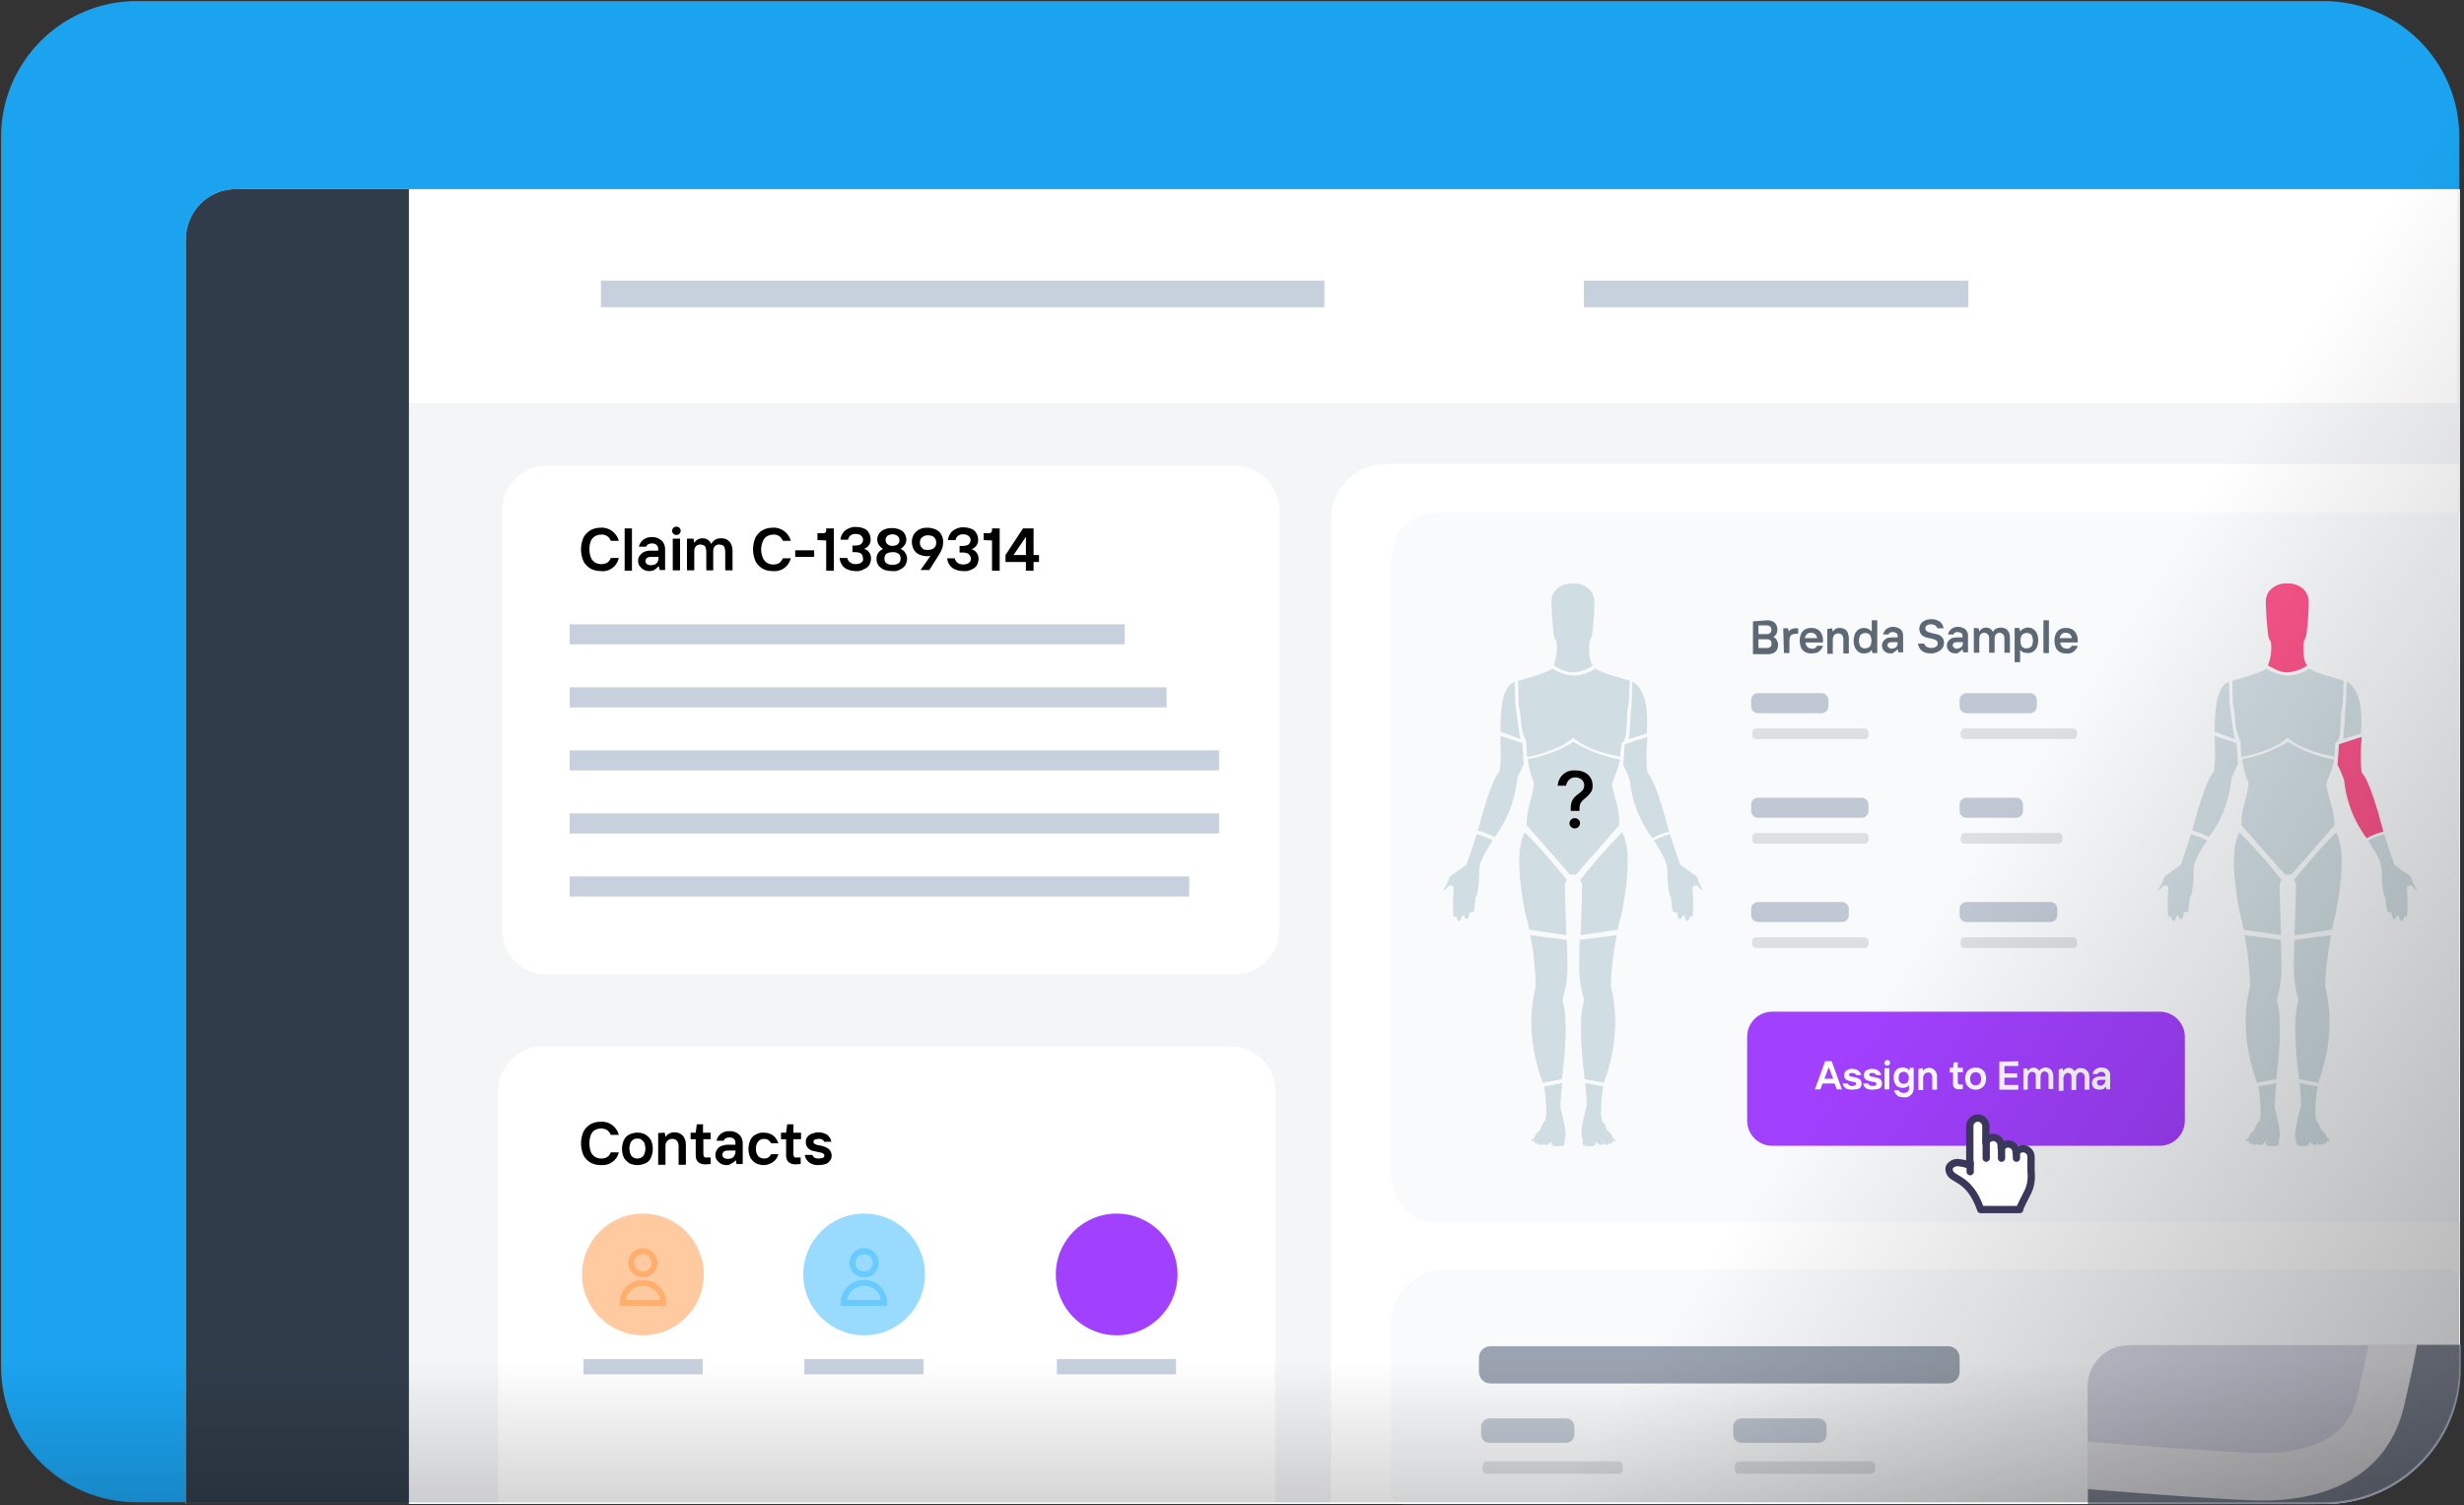 <svg enable-background="new 0 0 676.1 413" viewBox="0 0 676.1 413" xmlns="http://www.w3.org/2000/svg" xmlns:xlink="http://www.w3.org/1999/xlink"><rect x="0" y="0" width="676.1" height="413" fill="#333333" stroke="none"/><linearGradient id="a" gradientTransform="matrix(1 0 0 -1 0 416)" gradientUnits="userSpaceOnUse" x1="337.57" x2="337.57" y1="42.27" y2="-197.48"><stop offset="0" stop-opacity="0"/><stop offset="1"/></linearGradient><linearGradient id="b" gradientTransform="matrix(1 0 0 -1 0 416)" gradientUnits="userSpaceOnUse" x1="487.89" x2="1054.67" y1="112.74" y2="-252.94"><stop offset=".01" stop-opacity="0"/><stop offset="1"/></linearGradient><path d="m37.5.3h600.1c20.5 0 37.2 16.7 37.2 37.2v337.5c0 20.5-16.7 37.2-37.2 37.2h-600.1c-20.5 0-37.2-16.6-37.2-37.2v-337.5c0-20.5 16.7-37.2 37.2-37.2z" fill="#1ba3ef"/><path d="m637.8 412.7h-586.8v-347c0-7.6 6.1-13.8 13.7-13.8h610.3v323.6c0 20.6-16.7 37.2-37.2 37.2z" fill="#f4f5f7"/><path d="m674.2 110.6h-621.4v-44.9c0-7.6 6.2-13.8 13.8-13.8h607.6z" fill="#fff"/><path d="m112.2 412.7h-61.2v-347c0-7.6 6.1-13.8 13.7-13.8h47.5z" fill="#303c49"/><path d="m150 127.8h188.8c6.8 0 12.2 5.5 12.2 12.3v115.1c0 6.8-5.5 12.2-12.2 12.2h-188.8c-6.8 0-12.2-5.5-12.2-12.2v-115.1c-.1-6.8 5.4-12.3 12.2-12.3z" fill="#fff"/><path d="m148.9 287.1h188.8c6.8 0 12.2 5.5 12.2 12.2v112.9h-213.2v-112.9c0-6.7 5.5-12.2 12.2-12.2z" fill="#fff"/><path d="m164.9 156.7c-1 0-2-.2-2.9-.7-.8-.5-1.5-1.2-1.9-2-.9-2.1-.9-4.4 0-6.5.4-.8 1.1-1.5 1.9-2 .9-.5 1.8-.7 2.8-.7 2.3-.2 4.4 1.4 5 3.6h-2.2c-.2-.5-.5-1-1-1.3s-1.1-.5-1.7-.4c-1.2 0-2.4.7-2.8 1.8-.5 1.4-.5 3 0 4.4.2.6.6 1 1.1 1.4.5.3 1.1.5 1.7.5s1.2-.1 1.7-.4.8-.8 1-1.3h2.2c-.5 2.3-2.6 3.9-4.9 3.6z"/><path d="m173.4 145v11.6h-2v-11.6z"/><path d="m178.2 156.7c-.6 0-1.1-.1-1.6-.4-.4-.2-.8-.6-1.1-1s-.4-.9-.4-1.4.1-1 .4-1.4.7-.8 1.1-1c.6-.3 1.2-.4 1.8-.4h2.2v-.5c0-.4-.1-.8-.5-1.1-.3-.3-.8-.4-1.2-.4-.3 0-.7.1-1 .2-.3.2-.5.4-.6.7h-2c.2-.8.6-1.4 1.2-1.9.7-.5 1.5-.8 2.4-.7 1-.1 1.9.3 2.6.9s1 1.5 1 2.4v5.7h-1.5l-.2-1h-.1c-.3.3-.6.6-.9.8-.5.4-1.1.5-1.6.5zm.4-1.6c.4 0 .8-.1 1.1-.2.6-.3 1-1 1-1.7v-.4h-2.1c-.4 0-.8.1-1.1.3-.2.2-.4.5-.4.8s.1.6.4.9c.3.2.7.3 1.1.3z"/><path d="m185.6 146.8c-.3 0-.6-.1-.8-.3-.5-.5-.5-1.2 0-1.7.2-.2.5-.3.8-.3s.6.1.8.3c.5.5.5 1.2 0 1.7-.2.2-.5.3-.8.3zm1 1v8.7h-2v-8.7z"/><path d="m190.3 147.8.2 1.1h.1c.2-.4.5-.7.9-.9s.8-.3 1.2-.3c.5 0 1.1.1 1.5.4s.7.6.9 1.1h.1c.2-.4.6-.8 1-1.1.5-.3 1.1-.4 1.7-.4s1.1.1 1.6.4.9.7 1.1 1.2c.3.6.4 1.2.4 1.8v5.4h-2v-5.2c0-.4-.1-.7-.2-1.1-.1-.3-.3-.5-.6-.6s-.6-.2-.9-.2-.6.1-.8.2c-.3.2-.5.4-.6.7-.2.3-.2.7-.2 1v5.2h-1.9v-5.2c0-.4-.1-.7-.2-1.1-.1-.3-.3-.5-.6-.6s-.6-.2-.9-.2-.6.1-.8.2c-.3.2-.5.4-.6.7-.2.3-.2.7-.2 1v5.2h-2v-8.7z"/><path d="m212 156.7c-1 0-2-.2-2.8-.7s-1.5-1.2-1.9-2c-.9-2.1-.9-4.4 0-6.5.4-.8 1.1-1.5 1.9-2 .9-.5 1.8-.7 2.8-.7 2.3-.2 4.4 1.4 5 3.6h-2.2c-.2-.5-.6-1-1-1.3-.5-.3-1.1-.5-1.7-.4-.6 0-1.2.2-1.7.5s-.9.8-1.1 1.4c-.6 1.4-.6 3 0 4.4.2.6.6 1 1.1 1.4.5.3 1.1.5 1.7.5s1.2-.1 1.7-.4c.4-.3.8-.8 1-1.3h2.2c-.6 2.3-2.7 3.8-5 3.5z"/><path d="m223.4 151v1.8h-5.2v-1.8z"/><path d="m224.3 148.2v-1.9h1.7c.3 0 .6-.2.7-.6v-.1-.6h2.1v11.6h-2.1v-8.3z"/><path d="m234.9 156.7c-.7 0-1.5-.1-2.2-.4-.6-.2-1.2-.6-1.6-1.2s-.7-1.3-.7-2h2.1c0 .3.2.6.4.9.2.2.5.4.8.6.3.1.7.2 1.1.2s.8-.1 1.1-.2.5-.3.7-.5.3-.5.2-.9c0-.3-.1-.6-.2-.9-.2-.3-.4-.5-.7-.6-.4-.1-.7-.2-1.1-.2h-.9v-1.8h.9c.4 0 .7-.1 1.1-.2.3-.1.5-.3.7-.6.3-.5.3-1.1 0-1.6-.2-.2-.4-.4-.7-.6-.3-.1-.7-.2-1.1-.2-.5 0-1 .1-1.4.4s-.6.7-.7 1.2h-2.1c.1-1 .6-2 1.4-2.6s1.9-1 2.9-.9c.7 0 1.4.1 2.1.4.6.2 1.1.6 1.4 1.2.3.5.5 1.1.5 1.8 0 .6-.1 1.1-.5 1.6-.3.5-.8.8-1.3 1 .6.2 1.1.5 1.4 1 .4.5.5 1.1.5 1.7s-.2 1.2-.5 1.8c-.4.5-.9.9-1.5 1.1-.6.4-1.4.6-2.1.5z"/><path d="m244.9 156.7c-.8 0-1.6-.1-2.4-.4-.6-.3-1.1-.7-1.5-1.2-.3-.5-.5-1.1-.5-1.8 0-.6.2-1.2.5-1.6.3-.5.8-.8 1.3-1.1-.4-.2-.8-.6-1.1-1s-.5-1-.5-1.5c0-.6.2-1.2.5-1.7.4-.5.9-.9 1.4-1.1.7-.3 1.4-.4 2.1-.4s1.5.1 2.1.4c.6.2 1.1.6 1.4 1.1s.5 1.1.5 1.7c0 .5-.2 1.1-.5 1.5s-.7.8-1.1 1c.5.2 1 .6 1.3 1.1s.5 1 .5 1.6-.2 1.2-.5 1.8c-.4.5-.9 1-1.5 1.2-.4.3-1.2.5-2 .4zm0-1.7c.4 0 .8-.1 1.2-.2.3-.1.6-.3.8-.6.3-.6.3-1.3 0-1.9-.2-.3-.5-.5-.8-.6-.4-.2-.8-.2-1.2-.2s-.8.1-1.2.2c-.3.1-.6.3-.8.6-.3.6-.3 1.3 0 1.9.2.3.5.5.8.6.4.1.8.2 1.2.2zm0-5.2c.3 0 .7-.1 1-.2s.5-.3.7-.6c.2-.2.2-.5.2-.8s-.1-.6-.2-.8c-.2-.2-.4-.4-.7-.6-.3-.1-.7-.2-1-.2s-.7.1-1 .2-.5.3-.7.6c-.2.2-.2.5-.2.8s.1.6.2.8c.2.2.4.4.7.6.3.1.6.2 1 .2z"/><path d="m255.4 152.4c-.2.1-.3.2-.5.2s-.4 0-.7 0c-.7 0-1.4-.2-2.1-.5-.6-.3-1.1-.8-1.4-1.4s-.5-1.3-.5-2 .2-1.4.5-2c.4-.6.9-1.1 1.5-1.4.7-.4 1.5-.5 2.3-.5s1.6.2 2.3.5c.6.3 1.2.8 1.5 1.4.4.7.5 1.4.5 2.1 0 .6-.1 1.2-.3 1.7-.2.6-.5 1.2-.9 1.8l-2.6 4.1h-2.4zm-.8-1.5c.4 0 .8-.1 1.2-.2.3-.2.6-.4.8-.7s.3-.7.3-1.1-.1-.8-.3-1.1-.4-.6-.8-.7c-.7-.3-1.6-.3-2.3 0-.3.2-.6.4-.8.7s-.3.7-.3 1.1.1.8.3 1.1.5.6.8.8c.3 0 .7.1 1.1.1z"/><path d="m264.4 156.7c-.7 0-1.5-.1-2.2-.4-1.3-.5-2.2-1.7-2.3-3.1h2.1c0 .3.2.6.4.9s.5.4.8.6c.3.1.7.2 1.1.2s.8-.1 1.1-.2.5-.3.7-.5.3-.5.3-.9c0-.3-.1-.6-.3-.9s-.4-.5-.7-.6c-.4-.1-.7-.2-1.1-.2h-1v-1.8h1c.4 0 .7-.1 1.1-.2.3-.1.5-.3.7-.6.3-.5.3-1.1 0-1.6-.2-.2-.4-.4-.7-.6-.3-.1-.7-.2-1.1-.2-.5 0-1 .1-1.4.4s-.6.7-.7 1.2h-2.1c.1-1 .6-2 1.4-2.6s1.9-1 2.9-.9c.7 0 1.4.1 2.1.4.6.2 1.1.6 1.4 1.2.3.5.5 1.1.5 1.8 0 .6-.1 1.1-.5 1.6-.3.5-.8.8-1.3 1 .6.2 1.1.5 1.4 1 .4.5.5 1.1.5 1.7s-.2 1.2-.5 1.8c-.4.5-.9.9-1.5 1.1-.6.3-1.3.5-2.1.4z"/><path d="m269.9 148.2v-1.9h1.6c.3 0 .6-.2.7-.6v-.1-.6h2.1v11.6h-2.1v-8.3z"/><path d="m275.9 154.2v-1.9l4.8-7.3h2.9v7.3h1.5v1.9h-1.5v2.4h-2.1v-2.4zm5.6-6.9-3.4 5h3.4z"/><path d="m164.9 319.7c-1 0-2-.2-2.9-.7-.8-.5-1.5-1.2-1.9-2-.9-2.1-.9-4.4 0-6.5.4-.8 1.1-1.5 1.9-2 .9-.5 1.8-.7 2.8-.7 2.3-.2 4.4 1.3 5 3.6h-2.2c-.2-.5-.6-1-1-1.3-1-.6-2.3-.6-3.4 0-.5.3-.9.8-1.1 1.4-.5 1.4-.5 3 0 4.5.2.6.6 1 1.1 1.4.5.3 1.1.5 1.7.5s1.2-.1 1.7-.4.8-.8 1-1.3h2.2c-.5 2.2-2.6 3.7-4.9 3.5z"/><path d="m174.9 319.7c-.8 0-1.5-.2-2.2-.5-.6-.4-1.1-.9-1.5-1.5-.7-1.6-.7-3.3 0-4.9.3-.6.8-1.2 1.5-1.5 1.4-.7 3-.7 4.4 0 .6.4 1.1.9 1.5 1.5.7 1.6.7 3.3 0 4.9-.3.7-.8 1.2-1.5 1.5s-1.5.5-2.2.5zm0-1.8c.4 0 .8-.1 1.1-.3.4-.2.6-.5.8-.9.4-1 .4-2.1 0-3.1-.2-.4-.5-.7-.8-.9s-.7-.3-1.1-.3-.8.1-1.1.3c-.4.2-.6.5-.8.9-.4 1-.4 2.1 0 3.1.2.4.4.7.8.9.3.2.7.3 1.1.3z"/><path d="m182.4 310.8.2 1.1h.1c.2-.4.6-.7 1-.9s.9-.3 1.3-.3c.6 0 1.2.1 1.7.4s.9.7 1.1 1.2c.3.6.4 1.2.4 1.9v5.4h-2v-5.1c0-.5-.1-1.1-.5-1.5-.3-.4-.8-.5-1.3-.5-.7 0-1.3.4-1.6 1-.2.3-.2.7-.2 1v5.1h-2v-8.7z"/><path d="m193.5 319.5c-.7 0-1.4-.2-1.9-.6-.5-.5-.7-1.1-.7-1.8v-4.5h-1.4v-1.8h1.4l.3-2.3h1.7v2.3h2.1v1.8h-2v4.2c0 .2.1.5.2.6.2.2.4.3.6.2h1.2v1.8z"/><path d="m199.4 319.7c-.6 0-1.1-.1-1.6-.4-.4-.2-.8-.6-1.1-1s-.4-.9-.4-1.4c0-1 .6-2 1.5-2.4.6-.2 1.2-.4 1.8-.4h2.2v-.5c0-.4-.1-.8-.4-1.1-.4-.3-.8-.4-1.2-.4s-.7.1-1 .2-.5.4-.6.7h-2c.2-.8.6-1.4 1.2-1.9.7-.5 1.5-.8 2.4-.7 1-.1 1.9.3 2.6.9s1 1.5 1 2.4v5.7h-1.7l-.2-1h-.1c-.3.4-.6.6-1 .8-.4.3-.9.5-1.4.5zm.3-1.7c.4 0 .8-.1 1.1-.2.3-.2.6-.4.7-.7.2-.3.3-.6.3-1v-.4h-2.1c-.4 0-.8.1-1.1.3-.2.2-.4.5-.4.8s.1.6.4.9c.4.2.7.3 1.1.3z"/><path d="m209.6 319.7c-.8 0-1.5-.2-2.2-.5-.6-.4-1.1-.9-1.5-1.5-.7-1.6-.7-3.3 0-4.9.3-.6.8-1.2 1.5-1.5.7-.4 1.4-.6 2.2-.5.6 0 1.3.1 1.9.4.5.2.9.6 1.3 1 .3.4.6 1 .8 1.5h-2c-.2-.3-.4-.6-.8-.9-.3-.2-.7-.3-1.1-.3s-.8.1-1.2.3c-.3.2-.6.6-.8.9-.4 1-.4 2 0 3 .2.4.4.7.8.9s.8.3 1.2.3.8-.1 1.1-.3.6-.5.8-.9h2c-.2.5-.4 1.1-.8 1.5-.3.4-.8.8-1.3 1-.6.3-1.3.5-1.9.5z"/><path d="m218.3 319.5c-.7 0-1.4-.2-1.9-.6-.5-.5-.7-1.1-.7-1.8v-4.5h-1.4v-1.8h1.4l.3-2.3h1.7v2.3h2.1v1.8h-2.1v4.2c0 .2.1.5.2.6.2.2.4.3.6.2h1.2v1.8z"/><path d="m224.5 319.7c-.6 0-1.3-.1-1.9-.4-.5-.2-.9-.6-1.2-1s-.5-.9-.6-1.4h2.1c.1.3.3.5.5.7.3.2.7.3 1.1.3s.9-.1 1.3-.2c.2-.1.4-.4.4-.6s-.1-.4-.2-.5c-.2-.1-.4-.2-.6-.3s-.6-.1-1-.2c-.6-.1-1.1-.3-1.7-.4-.4-.2-.8-.4-1.1-.8-.4-.5-.5-1-.5-1.6 0-.5.1-.9.4-1.3s.7-.7 1.2-.9c.6-.2 1.2-.4 1.8-.4.9 0 1.7.2 2.5.7.6.5 1 1.1 1.1 1.9h-2c0-.2-.1-.3-.2-.4s-.3-.2-.5-.3-.5-.1-.8-.1-.7.1-1 .2c-.2.1-.4.3-.4.6 0 .2.1.4.2.5.2.1.4.2.6.3.3.1.7.2 1 .2.6.1 1.1.3 1.6.5.4.2.8.4 1.1.8s.5 1 .5 1.5-.1.9-.4 1.3-.7.8-1.2 1c-.7.2-1.4.3-2.1.3z"/><path d="m164.9 77h198.5v7.3h-198.5z" fill="#c2ccda" opacity=".92"/><path d="m434.6 77h105.5v7.3h-105.5z" fill="#c2ccda" opacity=".92"/><path d="m156.3 171.3h152.3v5.5h-152.3z" fill="#c2ccda" opacity=".92"/><path d="m156.3 188.6h163.8v5.5h-163.8z" fill="#c2ccda" opacity=".92"/><path d="m156.3 205.9h178.2v5.5h-178.2z" fill="#c2ccda" opacity=".92"/><path d="m156.3 223.2h178.2v5.5h-178.2z" fill="#c2ccda" opacity=".92"/><path d="m156.3 240.5h170v5.5h-170z" fill="#c2ccda" opacity=".92"/><path d="m160.1 372.9h32.7v4.2h-32.7z" fill="#c2ccda" opacity=".92"/><path d="m220.7 372.9h32.7v4.2h-32.7z" fill="#c2ccda" opacity=".92"/><path d="m290 372.9h32.7v4.2h-32.7z" fill="#c2ccda" opacity=".92"/><path d="m638.1 412.3h-272.9v-269.8c0-8.4 6.8-15.2 15.2-15.2h294.3v248.5c0 20.1-16.4 36.5-36.6 36.5z" fill="#fff"/><path d="m396.7 348.3h275.1c1.8 0 3.2 1.4 3.2 3.2v21.3c0 22-17.9 39.9-39.9 39.9h-250.2c-1.8 0-3.2-1.4-3.2-3.2v-46.2c0-8.3 6.7-15 15-15z" fill="#f8fafc"/><path d="m394.1 140.7h280.9v194.7h-280.9c-6.7 0-12.2-5.5-12.2-12.2v-170.4c0-6.7 5.5-12.1 12.2-12.1z" fill="#f8fafc"/><path d="m482.4 190.2h17.4c1.1 0 1.9.9 1.9 1.9v1.7c0 1.1-.9 1.9-1.9 1.9h-17.4c-1.1 0-1.9-.9-1.9-1.9v-1.7c0-1 .8-1.9 1.9-1.9z" fill="#c0c8d3"/><path d="m481.8 199.9h29.9c.5 0 1 .4 1 1v.9c0 .5-.4 1-1 1h-29.9c-.5 0-1-.4-1-1v-.9c0-.5.5-1 1-1z" fill="#dddfe3"/><path d="m482.4 218.9h28.4c1.1 0 1.9.9 1.9 1.9v1.7c0 1.1-.9 1.9-1.9 1.9h-28.4c-1.1 0-1.9-.9-1.9-1.9v-1.7c0-1.1.8-1.9 1.9-1.9z" fill="#c0c8d3"/><path d="m481.8 228.6h29.9c.5 0 1 .4 1 1v.9c0 .5-.4 1-1 1h-29.9c-.5 0-1-.4-1-1v-.9c0-.6.5-1 1-1z" fill="#dddfe3"/><path d="m482.4 247.5h23c1.1 0 1.9.9 1.9 1.9v1.7c0 1.1-.9 1.9-1.9 1.9h-23c-1.1 0-1.9-.9-1.9-1.9v-1.7c0-1 .8-1.9 1.9-1.9z" fill="#c0c8d3"/><path d="m481.8 257.2h29.9c.5 0 1 .4 1 1v.9c0 .5-.4 1-1 1h-29.9c-.5 0-1-.4-1-1v-.9c0-.6.5-1 1-1z" fill="#dddfe3"/><path d="m539.6 190.2h17.4c1.1 0 1.9.9 1.9 1.9v1.7c0 1.1-.9 1.9-1.9 1.9h-17.4c-1.1 0-1.9-.9-1.9-1.9v-1.7c0-1 .8-1.9 1.9-1.9z" fill="#c0c8d3"/><path d="m539 199.9h29.9c.5 0 1 .4 1 1v.9c0 .5-.4 1-1 1h-29.9c-.5 0-1-.4-1-1v-.9c.1-.5.5-1 1-1z" fill="#dddfe3"/><path d="m539.6 218.9h13.6c1.1 0 1.9.9 1.9 1.9v1.7c0 1.1-.9 1.9-1.9 1.9h-13.6c-1.1 0-1.9-.9-1.9-1.9v-1.7c0-1.1.8-1.9 1.9-1.9z" fill="#c0c8d3"/><path d="m539 228.6h25.9c.5 0 1 .4 1 1v.9c0 .5-.4 1-1 1h-25.9c-.5 0-1-.4-1-1v-.9c.1-.6.5-1 1-1z" fill="#dddfe3"/><path d="m539.6 247.5h23c1.1 0 1.9.9 1.9 1.9v1.7c0 1.1-.9 1.9-1.9 1.9h-23c-1.1 0-1.9-.9-1.9-1.9v-1.7c0-1 .8-1.9 1.9-1.9z" fill="#c0c8d3"/><path d="m539 257.2h29.9c.5 0 1 .4 1 1v.9c0 .5-.4 1-1 1h-29.9c-.5 0-1-.4-1-1v-.9c.1-.6.5-1 1-1z" fill="#dddfe3"/><path d="m409 369.4h125.5c1.8 0 3.2 1.4 3.2 3.2v3.8c0 1.8-1.4 3.2-3.2 3.2h-125.5c-1.8 0-3.2-1.4-3.2-3.2v-3.8c0-1.8 1.4-3.2 3.2-3.2z" fill="#9aa3af"/><path d="m408.7 389.2h21c1.3 0 2.3 1 2.3 2.3v2.1c0 1.3-1 2.3-2.3 2.3h-21c-1.3 0-2.3-1-2.3-2.3v-2.1c0-1.2 1.1-2.3 2.3-2.3z" fill="#c0c8d3"/><path d="m408 401h36.1c.6 0 1.2.5 1.2 1.2v1c0 .6-.5 1.2-1.2 1.2h-36.1c-.6 0-1.2-.5-1.2-1.2v-1c.1-.7.6-1.2 1.2-1.2z" fill="#dddfe3"/><path d="m477.9 389.2h21c1.3 0 2.3 1 2.3 2.3v2.1c0 1.3-1 2.3-2.3 2.3h-21c-1.3 0-2.3-1-2.3-2.3v-2.1c-.1-1.2 1-2.3 2.3-2.3z" fill="#c0c8d3"/><path d="m477.2 401h36.1c.6 0 1.2.5 1.2 1.2v1c0 .6-.5 1.2-1.2 1.2h-36.1c-.6 0-1.2-.5-1.2-1.2v-1c0-.7.5-1.2 1.2-1.2z" fill="#dddfe3"/><path d="m486.3 277.6h106.3c3.8 0 6.9 3.1 6.9 6.9v23c0 3.8-3.1 6.9-6.9 6.9h-106.3c-3.8 0-6.9-3.1-6.9-6.9v-23c0-3.9 3.1-6.9 6.9-6.9z" fill="#a140ff"/><g fill="#d0dde2"><path d="m417.2 202.8c-.4-2-1.1-6.8-1.4-9.7-.2-1.9 0-4.1-.2-6-3.5 1.2-3.9 8-3.9 13.7z"/><path d="m446.9 202.8c.4-2 .5-6.9.8-9.8.2-1.9 0-4.1.2-6 3.5 1.9 4.5 7.6 3.9 14.3z"/><path d="m444.5 207.6c-1.5-.3-8.9-1.6-12.8-5.2-3.9 3.5-11.1 5.1-12.7 5.3 0-.7-.2-2.9-.2-3.9v-.3l-.1-.2c-.9-1.9-1.3-4-1.4-6.1-.1-1.3-.3-2.6-.6-3.9l-.1-6.5c.7-.2 1.5-.4 2.4-.7 2.4-.6 4.8-1.5 7.1-2.6 1.7 1.1 3.7 1.8 5.7 1.9 2.1-.1 4.1-.7 5.8-1.9 2.2 1 4.4 1.9 6.7 2.4 1 .3 2 .6 2.9.9l-.3 6.5c-.4 1.5-.5 3-.5 4.5-.1 2.1-.2 5.2-1.1 5.8l-.4.3v.6c-.1.6-.3 2.5-.4 3.1z"/><path d="m411.7 201.9v1.7c.2 2.7.1 5.4-.2 8.1-.5.6-2.2 2.1-5.5 14.4-.2.6-.3 1.2-.5 1.8 1.6.4 3.2 1 4.6 1.8.4-.5.8-1.1 1.2-1.7 2.8-4.3 4.5-9.2 5-14.3 0-.3.6-1.3 1.8-4.1l-.4-5.7z"/><path d="m452 202.2c0 .6 0 1.1-.1 1.7-.2 2.7-.2 5.4.1 8.1.5.5 2.2 2.1 5.5 14.4.2.6.3 1.2.5 1.8-1.6.4-3.2 1-4.6 1.8-.4-.5-.8-1.1-1.2-1.7-2.8-4.3-4.5-9.2-5-14.3-.5-1.4-1.1-2.8-1.8-4.1l.4-5.7z"/><path d="m419.9 256.6c.9 4.6 1.4 9.2 1.5 13.9-.1 1.3-3.6 11.2 1.8 26.3 0 .1.1.2.1.3l5.3-1v-.4c.7-5.5 1.5-13.8.6-19.2-1.1-3.4.5-2.8.9-10.1 0-1.2 0-4.6-.2-8.5z"/><path d="m419.6 255.1 10.2 1.5c-.2-5.1-.4-10.8-.4-13.9l.5-1.3c-3.6-4.5-7.4-8.9-11.5-13-3.2 5.4-.5 19.1.2 22.6.5 1.4.8 2.8 1 4.1z"/><path d="m443.6 256.6c-.9 4.6-1.5 9.2-1.6 13.9.1 1.3 3.6 11.2-1.8 26.3 0 .1-.1.2-.1.3l-5.3-1v-.4c-.7-5.5-1.5-13.8-.6-19.2 1.1-3.4-.5-2.8-.9-10.1 0-1.2 0-4.6.2-8.5z"/><path d="m443.9 255.1-10.2 1.5c.2-5.1.4-10.8.4-13.9l-.5-1.3c3.6-4.5 7.4-8.9 11.5-13 3.2 5.4.5 19.1-.2 22.6-.5 1.4-.8 2.8-1 4.1z"/><path d="m428.2 303.4c0-1.4.2-3.8.4-6.2l-4.9.9c.4 2.4.6 4.9.6 7.4l-.2 1.2c.1.4 0 .7-.3 1-.5.6-.9 1.3-1.1 2.1-.2.4-.4.7-.8.9s-.5.5-.7 1l-.1.3c-.2.5-1.2 1-1 1.1s.6 0 .7 0h.3s-.1.5.3.7.6-.2.6-.2l.1.4c.2.1.4.1.6.1.2.1.5 0 .7-.1l.6-.9s-.7 1.1-.1 1.1c.4 0 .7-.1 1-.3l.9-.7s-.3.7.2 1c.3.2.6.3 1 .3h.7c1.1 0 1.5-.3 1.5-.4.1-.1.2-.4.1-.6-.1-.5 0-.9.2-1.3.5-.9-.7-5.9-1.4-8.5z"/><path d="m435.4 303.4c0-1.4-.2-3.8-.4-6.2l4.9.9c-.4 2.4-.6 4.9-.6 7.4l.2 1.2c-.1.4 0 .7.2 1 .5.6.9 1.3 1.1 2.1.2.4.5.7.8.9.4.2.5.5.7 1l.1.3c.2.5 1.2 1 1 1.1s-.6 0-.7 0h-.3s.1.5-.3.7c-.2.1-.5 0-.6-.2l-.1.4c-.2.1-.4.1-.6.1s-.5-.1-.6-.2l-.6-.9s.7 1.1.1 1.1c-.4.1-.8 0-1.1-.2l-.9-.7s.3.7-.1 1c-.3.2-.6.3-1 .3-.2 0-.5 0-.7 0-1.1 0-1.5-.3-1.5-.5-.1-.1-.2-.4-.1-.5.1-.5 0-.9-.2-1.4-.6-1 .5-6 1.3-8.7z"/><path d="m442.3 215.4v-.3l.1-.3c.3-.8.5-1.4.8-2.1.6-1.4 1-2.8 1.3-4.3-4.5-.8-8.8-2.4-12.7-4.8-3.9 2.3-8.1 3.9-12.6 4.7.3 2.2.8 4.3 1.6 6.3l.1.3v.3c-1.1 6.4-1.9 6.4-2 11.2l11.9 13.6h1.6l11.9-13.6c.1-4.9-1.2-6.8-2-11z"/><path d="m436.2 161.8c-1.2-1.2-2.9-1.8-4.6-1.7-1.7-.1-3.4.5-4.6 1.7-.9.9-1.3 2.1-1.3 3.4.1 3.1.3 6.3.7 9.4.1.5.4 1.1.7 1.5.3 2.2 0 4.4-.8 6.5 2.6 1.5 3.8 1.9 5.5 1.9 1.9-.2 3.7-.8 5.3-1.9-1.5-1.5-1-6.5-1-6.5.3-.5.5-1.1.7-1.6.4-3.1.7-6.3.7-9.4 0-1.2-.5-2.4-1.3-3.3z"/><path d="m406 237.8c0-.4.3-2.2 3.6-7.2-1.4-.7-2.9-1.3-4.4-1.7-1.3 4.2-2.8 8.3-2.8 8.3l-.9.7-3.4 2.4c-.3.2-.5.5-.5.8-.4 1.2-1 2.3-1.7 3.3.6-.3 1.1-.7 1.5-1.2.2-.3.5-.3.8-.2l.3.1c.3.1.4.4.4.7-.2 2.3-.3 4.6-.1 6.9 0 .4 0 .8.3.9s.5-.4.5-.4.1 1.5.7 1.5.9-1.5.9-1.5h.5c0 .5.4.9.8 1 .1 0 .5-.3.6-1.1s.2-.8.2-.8h.6c.5 0 .7 0 .9-3.6v-.2l.1-.2c.9-1.5 1-5.8 1-7.9z"/><path d="m457.4 237.8c0-.4-.3-2.2-3.6-7.2 1.4-.7 2.9-1.3 4.4-1.7 1.3 4.2 2.8 8.3 2.8 8.3l.9.7 3.4 2.4c.3.2.5.5.5.8.4 1.2.9 2.3 1.6 3.3-.6-.3-1.1-.7-1.5-1.2-.2-.3-.5-.3-.8-.2l-.3.1c-.3.1-.4.4-.4.7.2 2.3.3 4.6.1 6.9 0 .4-.1.8-.3.9s-.5-.4-.5-.4-.1 1.5-.7 1.5-.8-1.5-.9-1.5h-.4c-.1.5-.4.9-.8 1-.1 0-.5-.3-.6-1.1s-.2-.8-.2-.8h-.6c-.4 0-.7 0-.9-3.6v-.2l-.1-.2c-.9-1.5-1-5.8-1-7.9z"/><path d="m613.2 202.8c-.4-2-1.1-6.8-1.4-9.7-.2-1.9 0-4.1-.2-6-3.5 1.2-3.9 8-3.9 13.7z"/><path d="m642.9 202.8c.4-2 .5-6.9.8-9.8.2-1.9 0-4.1.2-6 3.5 1.9 4.5 7.6 3.9 14.3z"/><path d="m640.5 207.6c-1.5-.3-8.9-1.6-12.8-5.2-3.8 3.5-11.1 5.1-12.7 5.3 0-.7-.2-2.9-.2-3.9v-.3l-.1-.2c-.9-1.9-1.4-4-1.4-6.1-.1-1.3-.3-2.6-.6-3.9l-.2-6.5c.7-.2 1.5-.4 2.4-.7 2.4-.6 4.8-1.5 7.1-2.6 1.7 1.1 3.7 1.8 5.7 1.9 2.1-.1 4.1-.7 5.8-1.9 2.2 1 4.4 1.9 6.7 2.4 1 .3 2 .6 2.9.9l-.3 6.5c-.4 1.5-.5 3-.5 4.5-.1 2.1-.2 5.2-1.1 5.8l-.5.3v.6c.1.6-.1 2.5-.2 3.1z"/><path d="m607.7 201.9v1.7c.2 2.7.1 5.4-.2 8.1-.5.6-2.2 2.1-5.5 14.4-.2.6-.3 1.2-.5 1.8 1.6.4 3.2 1 4.6 1.8.4-.5.8-1.1 1.2-1.7 2.8-4.3 4.5-9.2 5-14.3 0-.3.5-1.3 1.8-4.1l-.4-5.7z"/></g><path d="m648 202.2c0 .6 0 1.1-.1 1.7-.2 2.7-.2 5.4.1 8.1.5.5 2.2 2.1 5.5 14.4.2.6.3 1.2.5 1.8-1.6.4-3.2 1-4.6 1.8-.4-.5-.8-1.1-1.2-1.7-2.8-4.3-4.5-9.2-5-14.3-.5-1.4-1.1-2.8-1.8-4.1l.4-5.7z" fill="#fc558a"/><path d="m615.9 256.6c.9 4.6 1.4 9.2 1.5 13.9-.1 1.3-3.6 11.2 1.8 26.3 0 .1.1.2.1.3l5.3-1v-.4c.7-5.5 1.5-13.8.6-19.2-1.1-3.4.5-2.8.8-10.1 0-1.2 0-4.6-.2-8.5z" fill="#d0dde2"/><path d="m615.6 255.1 10.3 1.5c-.2-5.1-.4-10.8-.4-13.9l.5-1.3c-3.6-4.5-7.4-8.9-11.5-13-3.2 5.4-.5 19.1.2 22.6.4 1.4.7 2.8.9 4.1z" fill="#d0dde2"/><path d="m639.6 256.6c-.9 4.6-1.4 9.2-1.6 13.9.1 1.3 3.6 11.2-1.8 26.3 0 .1-.1.2-.1.3l-5.3-1v-.4c-.7-5.5-1.5-13.8-.6-19.2 1.1-3.4-.5-2.8-.8-10.1 0-1.2 0-4.6.2-8.5z" fill="#d0dde2"/><path d="m639.9 255.1-10.3 1.5c.2-5.1.4-10.8.4-13.9l-.5-1.3c3.6-4.5 7.4-8.9 11.5-13 3.2 5.4.5 19.1-.2 22.6-.4 1.4-.7 2.8-.9 4.1z" fill="#d0dde2"/><path d="m624.2 303.4c0-1.4.2-3.8.4-6.2l-4.9.9c.4 2.4.6 4.9.6 7.4l-.2 1.2c.1.4 0 .7-.3 1-.5.6-.9 1.3-1.1 2.1-.2.4-.4.7-.8.9s-.5.5-.7 1l-.1.3c-.2.5-1.2 1-1 1.1s.6 0 .7 0h.3s-.1.5.3.7.6-.2.6-.2l.1.4c.2.1.4.1.6.1.2.1.5 0 .7-.1l.6-.9s-.7 1.1-.1 1.1c.4 0 .7-.1 1-.3l.9-.7s-.3.7.2 1c.3.2.6.3 1 .3h.7c1.1 0 1.5-.3 1.5-.4.1-.1.2-.4.1-.6-.1-.5 0-.9.2-1.3.5-.9-.7-5.9-1.4-8.5z" fill="#d0dde2"/><path d="m631.4 303.4c0-1.4-.2-3.8-.4-6.2l4.9.9c-.4 2.4-.6 4.9-.6 7.4l.2 1.2c-.1.4 0 .7.2 1 .5.6.9 1.3 1.1 2.1.2.4.5.7.8.9.4.2.5.5.7 1l.1.3c.2.5 1.2 1 1 1.1s-.6 0-.7 0h-.3s.1.5-.3.7c-.2.1-.5 0-.6-.2l-.1.4c-.2.1-.4.1-.6.1s-.5-.1-.7-.2l-.6-.9s.7 1.1.1 1.1c-.4.1-.8 0-1.1-.2l-.9-.7s.3.7-.2 1c-.3.2-.6.3-1 .3-.2 0-.5 0-.7 0-1.1 0-1.5-.3-1.5-.5-.1-.1-.2-.4-.2-.5.1-.5 0-.9-.2-1.4-.3-1 .8-6 1.6-8.7z" fill="#d0dde2"/><path d="m638.3 215.4v-.3l.1-.3c.3-.8.5-1.4.8-2.1.6-1.4 1-2.8 1.3-4.3-4.5-.8-8.8-2.4-12.7-4.8-3.9 2.3-8.1 3.9-12.6 4.7.3 2.2.8 4.3 1.7 6.3l.1.3v.3c-1.1 6.4-1.9 6.4-2 11.2l12 13.6h1.7l11.9-13.6c-.3-4.9-1.5-6.8-2.3-11z" fill="#d0dde2"/><path d="m632.2 161.8c-1.2-1.2-2.9-1.8-4.6-1.7-1.7-.1-3.4.5-4.6 1.7-.9.9-1.3 2.1-1.3 3.4.1 3.1.3 6.3.7 9.4.1.5.4 1.1.7 1.5.3 2.2 0 4.4-.8 6.5 2.7 1.5 3.8 1.9 5.5 1.9 1.9-.2 3.7-.8 5.3-1.9-1.5-1.5-1-6.5-1-6.5.3-.5.5-1.1.7-1.6.4-3.1.7-6.3.7-9.4 0-1.2-.5-2.4-1.3-3.3z" fill="#fc558a"/><path d="m602 237.8c0-.4.3-2.2 3.6-7.2-1.4-.7-2.9-1.3-4.4-1.7-1.3 4.2-2.8 8.3-2.8 8.3l-.8.7-3.4 2.4c-.3.2-.5.5-.5.8-.4 1.2-1 2.3-1.7 3.3.6-.3 1.1-.7 1.5-1.2.2-.3.5-.3.8-.2l.3.1c.3.1.4.4.4.7-.2 2.3-.3 4.6-.1 6.9 0 .4 0 .8.3.9s.5-.4.5-.4.2 1.5.7 1.5.8-1.5.9-1.5h.4c.1.5.4.9.8 1 .2 0 .5-.3.6-1.1s.2-.8.2-.8h.6c.5 0 .7 0 .9-3.6v-.2l.1-.2c.9-1.5 1-5.8 1-7.9z" fill="#d0dde2"/><path d="m653.4 237.8c0-.4-.3-2.2-3.6-7.2 1.4-.7 2.9-1.3 4.4-1.7 1.3 4.2 2.8 8.3 2.8 8.3l.8.7 3.4 2.4c.3.2.5.5.5.8.4 1.2.9 2.3 1.7 3.3-.6-.3-1.1-.7-1.5-1.2-.2-.3-.5-.3-.8-.2l-.3.1c-.3.1-.4.4-.4.7.2 2.3.3 4.6.1 6.9 0 .4-.1.8-.3.9s-.5-.4-.5-.4-.1 1.5-.7 1.5-.8-1.5-.9-1.5h-.4c-.1.5-.4.9-.8 1-.1 0-.5-.3-.6-1.1s-.2-.8-.2-.8h-.6c-.4 0-.7 0-.9-3.6v-.2l-.1-.2c-.9-1.5-1-5.8-1-7.9z" fill="#d0dde2"/><path d="m431 221.5c0-.5.1-1.1.3-1.6.2-.4.4-.8.7-1.1s.6-.6 1-.9c.3-.2.7-.5 1-.8.2-.2.4-.4.5-.7.4-.9.2-1.8-.5-2.5-.5-.4-1.2-.6-1.8-.6s-1.2.2-1.7.7c-.4.4-.7 1-.8 1.6h-2.3c.1-1.2.6-2.3 1.5-3.1s2.1-1.2 3.3-1.1c.8 0 1.7.1 2.5.5 1.4.6 2.3 2 2.3 3.6 0 .7-.1 1.4-.5 1.9-.4.6-.9 1.1-1.5 1.6-.4.3-.7.6-.9.8s-.4.5-.5.8-.2.6-.2.9v1h-2.4zm1.1 5.8c-.4 0-.7-.1-1-.4-.6-.5-.6-1.4 0-2 .3-.3.6-.4 1-.4s.7.1 1 .4c.6.5.6 1.4 0 2-.3.3-.6.4-1 .4z"/><path d="m502.6 291.2 2.8 7.7h-1.4l-.6-1.6h-3.3l-.6 1.6h-1.5l2.8-7.7zm-.8 1.6-1.2 3.2h2.4z" fill="#fff"/><path d="m508.1 299c-.4 0-.9-.1-1.3-.2-.3-.1-.6-.4-.8-.6-.2-.3-.3-.6-.4-.9h1.4c.1.2.2.4.4.5s.5.2.7.2c.3 0 .6 0 .9-.2.2-.1.3-.2.3-.4 0-.1-.1-.2-.1-.3-.1-.1-.2-.2-.4-.2l-.6-.1c-.4-.1-.8-.2-1.1-.3s-.6-.3-.8-.5c-.2-.3-.4-.7-.3-1 0-.3.1-.6.3-.9s.5-.5.8-.6c.4-.2.8-.3 1.2-.2.6 0 1.2.1 1.6.5.4.3.7.7.8 1.2h-1.4c0-.1-.1-.2-.2-.3s-.2-.2-.3-.2c-.2 0-.3-.1-.5-.1s-.5 0-.7.1-.3.4-.2.6c0 0 .1.1.1.1.1.1.2.2.4.2.2.1.4.1.7.1.4.1.7.2 1.1.3.3.1.6.3.8.5.4.6.4 1.3.1 1.9-.2.3-.5.5-.8.6-.7.1-1.2.2-1.7.2z" fill="#fff"/><path d="m513.6 299c-.4 0-.9-.1-1.2-.2s-.6-.4-.8-.6c-.2-.3-.3-.6-.4-.9h1.4c.1.2.2.4.4.5s.5.2.7.2c.3 0 .6 0 .9-.2.2-.1.3-.2.3-.4 0-.1-.1-.2-.2-.3s-.2-.2-.4-.2l-.7-.1c-.4-.1-.8-.2-1.1-.3s-.6-.3-.8-.5c-.2-.3-.4-.7-.3-1 0-.3.1-.6.3-.9s.5-.5.8-.6c.4-.2.8-.2 1.2-.2.6 0 1.2.1 1.7.5.4.3.7.7.8 1.2h-1.4c0-.1-.1-.2-.2-.3s-.2-.2-.3-.2c-.2 0-.3-.1-.5-.1s-.5 0-.7.1c-.1.1-.2.2-.2.4 0 .1.1.3.2.3.1.1.2.2.4.2.2.1.4.1.7.1.4.1.7.2 1.1.3.3.1.6.3.8.5.4.6.4 1.3.1 1.9-.2.3-.5.5-.8.6-.8.1-1.3.2-1.8.2z" fill="#fff"/><path d="m517.8 292.4c-.2 0-.4-.1-.5-.2-.3-.3-.3-.8 0-1.1s.8-.3 1.1 0 .3.8 0 1.1c-.2.1-.4.2-.6.2zm.6.7v5.8h-1.3v-5.8z" fill="#fff"/><path d="m522.4 301.1c-.4 0-.9-.1-1.3-.2-.3-.1-.6-.4-.9-.7-.2-.3-.4-.6-.5-1h1.3c.1.2.3.4.5.5.3.1.6.2.9.2.4 0 .7-.1 1-.3s.4-.6.4-.9v-.9c-.2.2-.4.4-.7.5-.3.2-.7.2-1 .2-.5 0-.9-.1-1.3-.3s-.7-.6-.9-1c-.4-1-.4-2 0-3 .2-.4.5-.8.9-1s.8-.3 1.3-.3c.3 0 .7.1 1 .2s.5.3.7.6h.1l.1-.7h1.1v5.6c0 .7-.2 1.3-.7 1.8-.6.6-1.3.8-2 .7zm-.1-3.7c.3 0 .5-.1.8-.2.2-.1.4-.3.5-.6.2-.6.2-1.2 0-1.7-.1-.2-.3-.4-.5-.6-.5-.3-1-.3-1.5 0-.2.1-.4.3-.5.6-.2.6-.2 1.2 0 1.7.1.2.3.4.5.6.2.1.4.2.7.2z" fill="#fff"/><path d="m527.5 293.1.2.7c.2-.3.4-.5.7-.6s.6-.2.9-.2c.4 0 .8.1 1.1.3s.6.5.8.8c.2.4.3.8.3 1.3v3.6h-1.3v-3.4c0-.4-.1-.7-.3-1-.2-.2-.5-.4-.9-.3-.2 0-.5.1-.7.2s-.3.3-.4.5-.2.4-.2.7v3.4h-1.3v-5.8z" fill="#fff"/><path d="m537.5 298.9c-.5 0-.9-.1-1.2-.4s-.5-.8-.4-1.2v-3h-.9v-1.3h.9l.2-1.5h1.1v1.5h1.4v1.2h-1.4v2.8c0 .3.2.6.6.6h.8v1.2z" fill="#fff"/><path d="m542.1 299c-.5 0-1-.1-1.5-.4-.4-.2-.8-.6-1-1-.5-1-.5-2.2 0-3.3.2-.4.6-.8 1-1 .9-.5 2.1-.5 3 0 .4.2.8.6 1 1 .5 1 .5 2.2 0 3.3-.2.4-.6.8-1 1-.5.3-1 .4-1.5.4zm0-1.2c.3 0 .5-.1.8-.2.2-.1.4-.4.5-.6.3-.6.3-1.4 0-2-.1-.3-.3-.5-.5-.6s-.5-.2-.8-.2-.5.1-.8.2c-.2.1-.4.4-.5.6-.3.6-.3 1.4 0 2 .1.3.3.5.5.6.3.2.5.2.8.2z" fill="#fff"/><path d="m553.8 291.2v1.3h-3.8v2h3.5v1.2h-3.5v2h3.8v1.3h-5.2v-7.7z" fill="#fff"/><path d="m556.2 293.1.2.7h.1c.5-.8 1.6-1.1 2.4-.6.3.2.5.4.6.7.2-.3.4-.5.7-.7.7-.4 1.5-.4 2.2 0 .3.2.6.5.7.8.2.4.3.8.3 1.2v3.6h-1.3v-3.5c0-.2 0-.5-.1-.7-.2-.4-.6-.6-1-.6-.2 0-.4 0-.5.1-.2.1-.3.3-.4.5s-.2.5-.2.7v3.5h-1.3v-3.5c0-.2 0-.5-.1-.7s-.2-.3-.4-.4-.4-.1-.6-.1-.4.1-.5.2c-.2.1-.3.3-.4.5s-.2.4-.2.7v3.5h-1.2v-5.8h1z" fill="#fff"/><path d="m565.9 293.1.2.7h.1c.1-.3.4-.5.6-.6.6-.3 1.3-.3 1.8.1.3.2.5.4.6.7.2-.3.4-.5.7-.7.4-.2.8-.3 1.2-.2.4 0 .8.1 1.1.3s.6.5.8.8c.2.4.3.8.3 1.2v3.6h-1.3v-3.5c0-.2 0-.5-.2-.7-.1-.2-.2-.3-.4-.4-.3-.2-.8-.2-1.1 0-.2.1-.3.3-.4.5s-.2.5-.2.7v3.5h-1.3v-3.5c0-.2 0-.5-.1-.7s-.2-.3-.4-.4-.4-.1-.6-.1-.4.1-.5.2c-.2.1-.3.3-.4.5s-.2.4-.2.7v3.5h-1.3v-5.8z" fill="#fff"/><path d="m576.1 299c-.4 0-.7-.1-1.1-.2-.6-.3-1-.9-1-1.6s.4-1.3 1-1.6c.4-.2.8-.2 1.2-.2h1.5v-.3c0-.3-.1-.5-.3-.7s-.5-.3-.8-.3c-.2 0-.5.1-.7.2s-.3.3-.4.4h-1.3c.1-.5.4-1 .8-1.3.5-.3 1-.5 1.6-.5s1.3.2 1.8.6c.4.4.7 1 .6 1.6v3.8h-1l-.2-.7c-.2.2-.4.4-.6.6-.3.1-.7.2-1.1.2zm.2-1.1c.3 0 .5 0 .7-.2.2-.1.4-.3.5-.5s.2-.4.2-.7v-.2h-1.4c-.3 0-.5.1-.7.2s-.2.3-.2.5.1.4.2.6c.2.2.5.3.7.3z" fill="#fff"/><path d="m485 170.2c.7 0 1.4.2 2 .7.5.5.7 1.2.7 1.9 0 .4-.1.8-.3 1.2-.2.3-.5.6-.8.8.4.2.7.4.9.8s.4.8.4 1.3c0 .7-.2 1.4-.7 1.9-.6.5-1.3.7-2 .7h-4.2v-9zm-.2 3.8c.3 0 .7-.1.9-.3.5-.5.5-1.3 0-1.8-.3-.2-.6-.3-.9-.3h-2.3v2.4zm.1 3.8c.3 0 .7-.1.9-.3.4-.5.4-1.3 0-1.8-.3-.2-.6-.3-.9-.3h-2.4v2.4z" fill="#5d6875"/><path d="m489.3 172.4h1.3l.2.8h.1c.2-.3.4-.5.7-.6s.7-.2 1-.2h.8v1.5h-.7c-.3 0-.6.1-.9.2s-.5.3-.6.6-.2.6-.2.9v3.6h-1.5z" fill="#5d6875"/><path d="m497 179.3c-.6 0-1.2-.1-1.7-.4s-.9-.7-1.1-1.2c-.5-1.2-.5-2.6 0-3.8.2-.5.6-.9 1.1-1.2s1.1-.4 1.7-.4 1.2.1 1.7.4.9.7 1.1 1.2c.3.5.4 1.1.4 1.7v.4s0 .2 0 .3h-4.8c0 .3.1.6.3.9.1.2.3.4.6.6.3.1.6.2.9.2.6.1 1.1-.2 1.4-.8h1.6c-.1.4-.3.8-.6 1.1s-.6.6-1 .8c-.6.1-1.1.2-1.6.2zm1.6-4.2c0-.3-.1-.5-.3-.8-.1-.2-.3-.4-.6-.5-.2-.1-.5-.2-.8-.2-.4 0-.8.1-1.1.4s-.5.7-.6 1.1z" fill="#5d6875"/><path d="m502.7 172.4.2.8h.1c.2-.3.5-.6.8-.7.3-.2.7-.2 1-.2.5 0 .9.1 1.3.3s.7.6.9 1c.2.5.3 1 .3 1.5v4.2h-1.5v-4c0-.4-.1-.8-.4-1.1s-.6-.4-1-.4c-.3 0-.5.1-.8.2-.2.1-.4.3-.5.6-.1.2-.2.5-.2.8v4h-1.5v-6.8z" fill="#5d6875"/><path d="m511.5 179.3c-.5 0-1.1-.1-1.5-.4s-.8-.7-1-1.2c-.5-1.2-.5-2.6 0-3.8.2-.5.6-.9 1-1.2.5-.3 1-.4 1.5-.4.4 0 .8.1 1.2.3.3.2.6.4.8.6h.1v-3h1.5v9h-1.3l-.2-.8h-.1c-.2.3-.5.5-.8.7-.4.1-.8.2-1.2.2zm.3-1.4c.3 0 .6-.1.9-.2.3-.2.5-.4.6-.7.3-.8.3-1.6 0-2.4-.1-.3-.3-.6-.6-.7-.3-.2-.6-.2-.9-.2s-.6.1-.9.2c-.3.2-.5.4-.6.7-.3.8-.3 1.6 0 2.4.1.3.3.6.6.7.3.2.6.3.9.2z" fill="#5d6875"/><path d="m518.7 179.3c-.4 0-.9-.1-1.2-.3s-.6-.4-.8-.8c-.2-.3-.3-.7-.3-1.1 0-.8.5-1.5 1.2-1.9.4-.2.9-.3 1.4-.3h1.7v-.4c0-.3-.1-.6-.4-.8-.5-.3-1.2-.4-1.7-.1-.2.1-.4.3-.4.5h-1.5c.1-.6.5-1.1.9-1.5.5-.4 1.2-.6 1.8-.6.7 0 1.5.2 2.1.7.5.5.8 1.2.7 1.9v4.4h-1.3l-.2-.8h-.1c-.2.3-.5.5-.7.6-.3.4-.7.5-1.2.5zm.3-1.3c.3 0 .6-.1.9-.2.5-.2.8-.7.8-1.3v-.3h-1.7c-.3 0-.6.1-.8.2-.2.2-.3.4-.3.6 0 .3.1.5.3.6.2.3.5.4.8.4z" fill="#5d6875"/><path d="m529.8 179.3c-.6 0-1.2-.1-1.7-.3-1-.4-1.7-1.3-1.8-2.4h1.7c.1.4.3.7.7.9s.8.3 1.2.3c.3 0 .7 0 1-.2.2-.1.5-.2.6-.4s.2-.4.2-.7c0-.2-.1-.5-.2-.6-.2-.2-.4-.3-.6-.4-.3-.1-.6-.2-1.1-.3s-1.1-.2-1.6-.4c-.4-.2-.8-.4-1.1-.8-.6-.9-.6-2 0-2.9.3-.4.7-.7 1.2-.9s1.1-.3 1.7-.3c.8 0 1.6.2 2.3.7.6.5.9 1.1 1 1.8h-1.7c-.1-.3-.3-.6-.6-.8-.7-.4-1.6-.4-2.3 0-.3.2-.4.5-.4.8s.1.5.3.7.4.3.7.4.7.2 1.1.3c.5.1 1.1.2 1.6.4.4.2.7.4 1 .8s.4.9.4 1.4-.1 1-.4 1.4-.7.8-1.2 1c-.7.4-1.4.5-2 .5z" fill="#5d6875"/><path d="m536.6 179.3c-.4 0-.9-.1-1.3-.3-.3-.2-.6-.4-.8-.8-.2-.3-.3-.7-.3-1.1 0-.8.5-1.5 1.2-1.9.4-.2.9-.3 1.4-.3h1.7v-.4c0-.3-.1-.6-.4-.8-.5-.3-1.2-.4-1.7-.1-.2.1-.3.3-.4.5h-1.5c.1-.6.5-1.1.9-1.5.5-.4 1.2-.6 1.8-.6.7 0 1.5.2 2.1.7.5.5.8 1.2.7 1.9v4.4h-1.3l-.2-.8h-.1c-.2.3-.4.5-.7.6-.3.4-.7.5-1.1.5zm.3-1.3c.3 0 .6-.1.9-.2.2-.1.4-.3.6-.5.1-.2.2-.5.2-.8v-.3h-1.7c-.3 0-.6.1-.8.2-.2.2-.3.4-.3.6 0 .3.1.5.3.6.2.4.5.4.8.4z" fill="#5d6875"/><path d="m542.9 172.4.2.8h.1c.3-.6 1-1 1.7-1 .4 0 .8.1 1.2.3.3.2.5.5.7.8h.1c.2-.3.4-.6.8-.8.8-.4 1.8-.4 2.6 0 .4.2.7.6.9 1s.3.9.3 1.4v4.2h-1.5v-4c0-.3 0-.6-.2-.8-.1-.2-.3-.4-.5-.5s-.4-.2-.7-.2c-.2 0-.4.1-.6.2s-.4.3-.5.5-.2.5-.2.8v4h-1.5v-4c0-.3 0-.6-.2-.8-.1-.2-.3-.4-.5-.5s-.4-.2-.7-.2c-.2 0-.4.1-.6.2s-.4.3-.5.5-.2.5-.2.8v4h-1.5v-6.8z" fill="#5d6875"/><path d="m554.1 172.4.2.8h.1c.2-.3.5-.5.8-.7.4-.2.8-.3 1.2-.3.5 0 1.1.1 1.5.4s.8.7 1 1.2c.5 1.2.5 2.6 0 3.8-.2.5-.6.9-1 1.2-.5.3-1 .4-1.5.4-.4 0-.8-.1-1.2-.2-.3-.1-.6-.4-.8-.6h-.1v3.3h-1.5v-9.4h1.3zm2 5.5c.3 0 .6-.1.9-.2.3-.2.5-.4.6-.7.3-.8.3-1.6 0-2.4-.1-.3-.3-.6-.6-.7-.5-.3-1.2-.3-1.8 0-.3.2-.5.4-.6.7-.3.8-.3 1.6 0 2.4.1.3.3.6.6.7.3.2.6.3.9.2z" fill="#5d6875"/><path d="m562.2 170.2v9h-1.5v-9z" fill="#5d6875"/><path d="m566.9 179.3c-.6 0-1.2-.1-1.7-.4s-.9-.7-1.1-1.2c-.5-1.2-.5-2.6 0-3.8.3-.5.6-.9 1.1-1.2s1.1-.4 1.7-.4 1.2.1 1.7.4.9.7 1.1 1.2c.3.5.4 1.1.4 1.7v.4.3h-4.8c0 .3.1.6.3.9.1.2.3.4.6.6.3.1.6.2.9.2s.6 0 .8-.2c.2-.1.4-.3.6-.6h1.6c-.1.4-.3.8-.6 1.1s-.6.6-1 .8c-.6.2-1.1.3-1.6.2zm1.6-4.2c0-.3-.1-.5-.3-.8-.1-.2-.3-.4-.6-.5-.2-.1-.5-.2-.8-.2-.4 0-.8.1-1.1.4s-.5.7-.6 1.1z" fill="#5d6875"/><circle cx="176.4" cy="349.7" fill="#ff9640" opacity=".5" r="16.7"/><circle cx="237.1" cy="349.7" fill="#3ebbff" opacity=".53" r="16.7"/><circle cx="306.4" cy="349.7" fill="#a140ff" r="16.7"/><g fill="none" opacity=".53" stroke="#ff9640" stroke-miterlimit="10" stroke-width="1.62"><path d="m179.6 346.5c0 1.8-1.4 3.2-3.2 3.2s-3.2-1.4-3.2-3.2 1.4-3.2 3.2-3.2c1.7 0 3.2 1.4 3.2 3.2z"/><path d="m176.4 352c-3.1 0-5.6 2.5-5.6 5.5h11.2c0-3-2.5-5.5-5.6-5.5z"/></g><g fill="none" opacity=".53" stroke="#3ebbff" stroke-miterlimit="10" stroke-width="1.62"><path d="m240.3 346.5c0 1.8-1.4 3.2-3.2 3.2s-3.2-1.4-3.2-3.2 1.4-3.2 3.2-3.2c1.7 0 3.2 1.4 3.2 3.2z"/><path d="m237.1 352c-3.1 0-5.6 2.5-5.6 5.5h11.1c0-3-2.4-5.5-5.5-5.5z"/></g><g fill="none" opacity=".53" stroke="#a140ff" stroke-miterlimit="10" stroke-width="1.62"><path d="m309.5 346.5c0 1.8-1.4 3.2-3.2 3.2s-3.2-1.4-3.2-3.2 1.4-3.2 3.2-3.2c1.8 0 3.2 1.4 3.2 3.2z"/><path d="m306.4 352c-3.1 0-5.5 2.5-5.5 5.5h11.1c-.1-3-2.6-5.5-5.6-5.5z"/></g><path d="m620.9 398.8c6.9 0 12.8-1.3 17.2-3.7 4.7-2.6 7.5-6.4 8.8-12 1.5-6.4 2.4-10.9 3-14h-65.7c-6.3 0-11.4 5.1-11.4 11.4v15.2c13.7 1.1 35.9 2.8 46.4 3.1z" fill="#d3d3e2"/><path d="m646.9 383c-1.3 5.6-4.1 9.4-8.8 12-4.4 2.4-10.3 3.7-17.2 3.7-.5 0-1.1 0-1.6 0-10.5-.3-32.7-2-46.4-3.1v13c13.9 1.1 35.4 2.8 46 3.1 16.3.5 35.8-4.8 40.7-25.7 1.9-8 3-13.4 3.6-17h-13.2c-.6 3.1-1.6 7.6-3.1 14z" fill="#d3d3e2"/><path d="m646.9 383c-1.3 5.6-4.1 9.4-8.8 12-4.4 2.4-10.3 3.7-17.2 3.7-.5 0-1.1 0-1.6 0-10.5-.3-32.7-2-46.4-3.1v13c13.9 1.1 35.4 2.8 46 3.1 16.3.5 35.8-4.8 40.7-25.7 1.9-8 3-13.4 3.6-17h-13.2c-.6 3.1-1.6 7.6-3.1 14z" fill="#f4f4f4" opacity=".67"/><path d="m675.2 375.5v-6.5h-12c-.6 3.6-1.7 8.9-3.6 17-5 21-24.4 26.2-40.7 25.7-10.6-.3-32.1-2-46-3.1v4.1h65.1c20.5 0 37.2-16.7 37.2-37.2z" fill="#808796"/><path d="m37.5.3h600.1c20.5 0 37.2 16.7 37.2 37.2v337.5c0 20.5-16.7 37.2-37.2 37.2h-600.1c-20.5 0-37.2-16.6-37.2-37.2v-337.5c0-20.5 16.7-37.2 37.2-37.2z" fill="url(#a)"/><path d="m37.5.3h600.1c20.5 0 37.2 16.7 37.2 37.2v337.5c0 20.5-16.7 37.2-37.2 37.2h-600.1c-20.5 0-37.2-16.6-37.2-37.2v-337.5c0-20.5 16.7-37.2 37.2-37.2z" fill="url(#b)"/><path d="m557.3 321.4v-4c0-1.2-1-2.2-2.2-2.2-.8 0-1.5.4-1.9 1.1v-.2c0-1.2-1-2.2-2.2-2.2-.8 0-1.5.4-1.9 1.1v-.7c0-1.2-1-2.2-2.2-2.2-.9 0-1.7.6-2 1.4v-4.5c0-1.2-1-2.2-2.2-2.2-1.2 0-2.2 1-2.2 2.2v10.8c-1.1-.5-2.2-.7-3.4-.8-1.2 0-2.3.9-2.3 1.7 0 3.5 5.3 1.4 8.7 11.2h10.7c0-.7 1.3-2.9 2.2-4.8.9-1.8 1.1-3.8.9-5.7z" fill="#fff" stroke="#3a385a" stroke-linejoin="round" stroke-width="2"/><path d="m545 317.8v-5.7" fill="none" stroke="#3a385a" stroke-linecap="round" stroke-linejoin="round" stroke-width="2"/><path d="m549.2 317.8v-3.7" fill="none" stroke="#3a385a" stroke-linecap="round" stroke-linejoin="round" stroke-width="2"/><path d="m553.3 317.8v-2.3" fill="none" stroke="#3a385a" stroke-linecap="round" stroke-linejoin="round" stroke-width="2"/><path d="m540.6 319v2.5" fill="none" stroke="#3a385a" stroke-linecap="round" stroke-linejoin="round" stroke-width="2"/></svg>